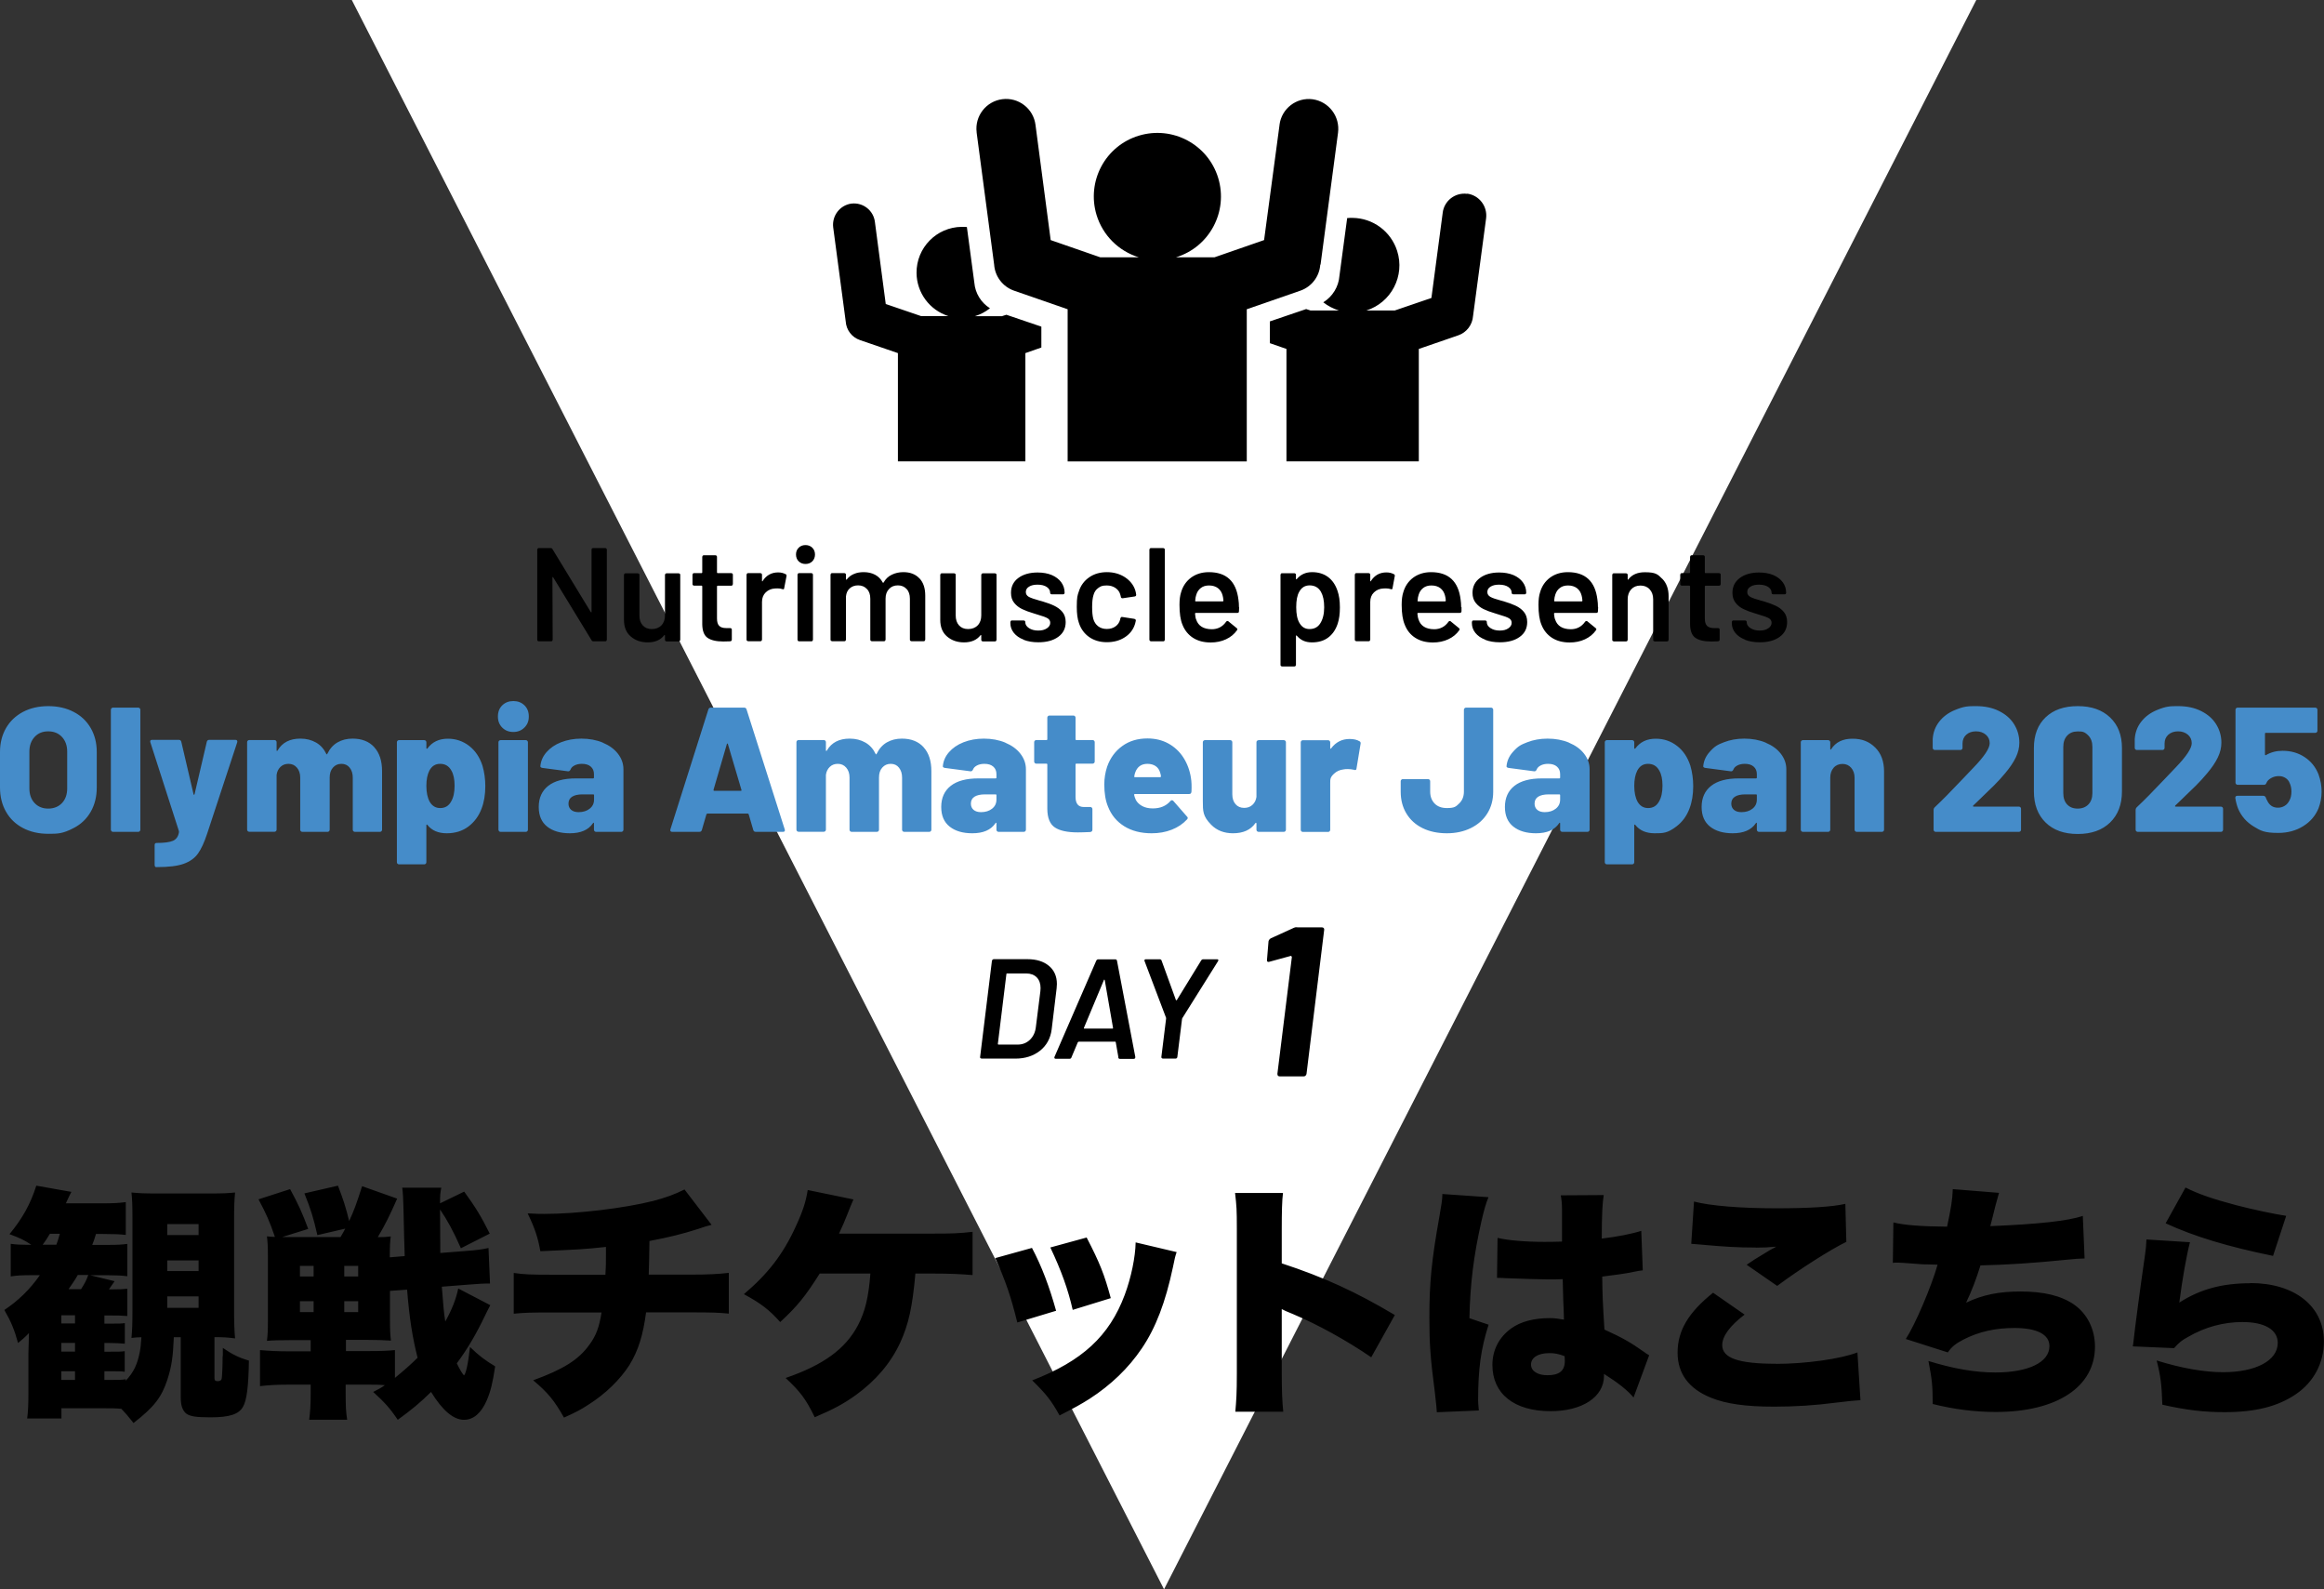 <svg id="lyr2" xmlns="http://www.w3.org/2000/svg" viewBox="0 0 261.8 179"><rect x="0" y="0" width="261.8" height="179" fill="#333333" stroke="none"/><defs><style>.cls-1{fill-rule:evenodd}.cls-2{fill:#458cc9}</style></defs><g id="lyr1-2"><path d="M131.13 179 39.63 0h183z" style="fill:#fff"/><path d="M66.67 61.78s.08-.05.13-.05h1.38c.05 0 .09.02.13.05.03.04.05.08.05.13v10.14s-.02.09-.05.13c-.04.04-.08.05-.13.05h-1.33q-.15 0-.21-.12l-4.32-7.08s-.04-.04-.06-.04-.03.03-.03.07l.03 6.99s-.02.09-.05.13c-.04.04-.08.05-.13.05H60.7c-.05 0-.09-.02-.13-.05s-.05-.08-.05-.13V61.91s.02-.09.05-.13.08-.05.13-.05h1.33q.15 0 .21.12l4.31 7.08s.04.04.06.04.03-.03.03-.07v-6.99s0-.09.04-.13ZM74.96 64.62s.08-.05.13-.05h1.36s.09.02.13.05.05.08.05.13v7.31s-.02.09-.05.13-.08.05-.13.05h-1.36c-.05 0-.09-.02-.13-.05-.04-.04-.05-.08-.05-.13v-.48s-.01-.05-.03-.06c-.02 0-.04 0-.06.03-.41.53-1.03.8-1.85.8-.76 0-1.4-.22-1.91-.66-.52-.44-.77-1.07-.77-1.88v-5.06s.02-.09.05-.13.08-.05.13-.05h1.38s.09.02.13.05.05.08.05.13v4.56c0 .47.12.84.37 1.12s.59.42 1.03.42.81-.14 1.08-.42.4-.66.4-1.12v-4.56s.02-.09.05-.13M82.51 65.92s-.08.05-.13.05h-1.53c-.05 0-.08.03-.08.08v3.61c0 .38.08.66.25.83s.43.25.79.25h.45c.05 0 .09.02.13.05s.05.08.05.13v1.12c0 .11-.06.17-.18.19l-.78.02c-.79 0-1.38-.14-1.77-.41s-.59-.78-.6-1.53v-4.27s-.02-.08-.07-.08h-.85c-.05 0-.09-.02-.13-.05s-.05-.08-.05-.13v-1.05s.02-.09.05-.13.08-.05.13-.05h.85s.07-.02.07-.08v-1.75s.02-.09.05-.13.08-.05.13-.05h1.3c.05 0 .09.02.13.05.03.04.05.08.05.13v1.75c0 .05.02.08.08.08h1.53s.09.02.13.05.05.08.05.13v1.05s-.02.09-.05.13ZM88.51 64.67c.08.04.11.11.09.22l-.26 1.35c0 .12-.08.16-.21.11-.15-.05-.32-.08-.52-.08-.13 0-.23 0-.3.01-.42.02-.77.17-1.05.44s-.42.63-.42 1.07v4.25s-.02.09-.05.13c-.04.04-.08.05-.13.05h-1.38s-.09-.02-.13-.05-.05-.08-.05-.13v-7.31s.02-.09.05-.13.08-.05.13-.05h1.38s.09.02.13.05c.03.04.05.08.05.13v.68s0 .06.02.07c.02 0 .03 0 .05-.04.42-.65 1-.97 1.75-.97.32 0 .6.07.84.2ZM89.97 63.22c-.2-.2-.3-.46-.3-.77s.1-.56.3-.76.46-.3.77-.3.56.1.77.3c.2.2.3.46.3.76s-.1.57-.3.77-.46.3-.77.3-.56-.1-.77-.3m-.08 8.96s-.05-.08-.05-.13v-7.32s.02-.09.05-.13c.04-.03.08-.05.13-.05h1.38s.09.02.13.05c.03.04.05.08.05.13v7.32s-.02.09-.05.13c-.04.04-.08.05-.13.05h-1.38c-.05 0-.09-.02-.13-.05M103.58 65.14c.44.47.65 1.11.65 1.94v4.96s-.02.09-.05.13-.08.05-.13.05h-1.37s-.09-.02-.13-.05-.05-.08-.05-.13v-4.61c0-.46-.12-.83-.37-1.09-.25-.27-.57-.41-.98-.41s-.75.13-1 .41q-.39.405-.39 1.08v4.62s-.02.09-.05.13-.08.05-.13.05h-1.36c-.05 0-.09-.02-.13-.05-.04-.04-.05-.08-.05-.13v-4.61c0-.46-.12-.83-.38-1.09-.25-.27-.58-.41-.99-.41-.38 0-.69.11-.94.33s-.39.52-.43.9v4.88s-.02.09-.05.13c-.04.04-.08.05-.13.05h-1.38s-.09-.02-.13-.05-.05-.08-.05-.13v-7.31s.02-.09.05-.13.08-.05.13-.05h1.38s.09.02.13.05c.03.04.05.08.05.13v.5s0 .05.03.06c.02 0 .04 0 .06-.03.22-.28.49-.49.82-.62.32-.14.69-.2 1.09-.2q.735 0 1.29.3c.37.2.65.49.85.87.03.04.06.04.1 0 .22-.4.52-.69.92-.88.39-.19.82-.29 1.3-.29.77 0 1.37.23 1.81.7ZM110.59 64.62s.08-.05.13-.05h1.36s.09.02.13.05.05.08.05.13v7.31s-.02.09-.05.13-.08.05-.13.05h-1.36c-.05 0-.09-.02-.13-.05-.04-.04-.05-.08-.05-.13v-.48s-.01-.05-.03-.06c-.02 0-.04 0-.06.03-.41.53-1.03.8-1.85.8-.76 0-1.4-.22-1.91-.66-.52-.44-.77-1.07-.77-1.88v-5.06s.02-.09.05-.13.08-.05.13-.05h1.38s.09.02.13.05.05.08.05.13v4.56c0 .47.12.84.37 1.12s.59.42 1.03.42.81-.14 1.08-.42.4-.66.4-1.12v-4.56s.02-.09.05-.13M115.31 72.04c-.48-.18-.84-.44-1.1-.76-.26-.33-.39-.69-.39-1.09v-.13s.02-.09.05-.13.08-.05.13-.05h1.32s.09.02.13.05.05.08.05.13v.03c0 .25.14.47.41.65s.62.28 1.04.28.72-.08.98-.25c.25-.17.38-.37.38-.62 0-.23-.1-.4-.31-.52s-.54-.24-1-.37l-.57-.18q-.765-.225-1.29-.48c-.35-.17-.65-.4-.89-.7-.24-.29-.36-.67-.36-1.13 0-.7.27-1.26.82-1.67s1.28-.62 2.18-.62c.61 0 1.15.1 1.6.29.46.2.81.47 1.06.81s.38.74.38 1.18c0 .05-.02.09-.05.13s-.08.05-.13.05h-1.27c-.05 0-.09-.02-.13-.05s-.05-.08-.05-.13c0-.26-.13-.48-.38-.65s-.6-.26-1.04-.26c-.39 0-.71.07-.95.22-.25.15-.37.35-.37.61 0 .24.12.42.35.55.23.12.63.26 1.18.41l.33.09c.53.16.98.32 1.33.49s.67.39.92.69.38.68.38 1.15c0 .71-.28 1.27-.84 1.67-.56.41-1.31.61-2.24.61-.63 0-1.18-.09-1.66-.28ZM122.71 71.76c-.56-.39-.95-.93-1.17-1.6q-.24-.675-.24-1.8c0-1.125.08-1.31.24-1.77.21-.66.6-1.18 1.16-1.57s1.23-.58 2-.58 1.46.2 2.04.58c.58.39.96.88 1.15 1.47.05.16.08.32.1.48V67c0 .1-.05.16-.17.18l-1.35.2h-.03q-.135 0-.18-.15c0-.05 0-.09-.02-.12q-.03-.12-.06-.21-.135-.42-.54-.69t-.96-.27c-.555 0-.7.1-.97.29s-.44.46-.53.8c-.1.32-.15.77-.15 1.33s.04 1 .13 1.34c.1.35.28.63.54.83s.58.31.98.31.71-.1.98-.29.45-.46.53-.79c0-.02.01-.04.01-.08.01 0 .02-.02.02-.04q.045-.18.21-.15l1.35.21s.09.03.13.07.05.08.04.14c-.03.16-.06.27-.08.34-.19.64-.58 1.15-1.15 1.52-.58.38-1.26.56-2.04.56s-1.44-.2-2-.59ZM129.53 72.18s-.05-.08-.05-.13V61.91s.02-.09.05-.13.08-.05.13-.05h1.38s.09.02.13.05c.03.04.05.08.05.13v10.14s-.02.09-.05.13c-.04.04-.08.05-.13.05h-1.38s-.09-.02-.13-.05M139.59 68.38l-.02.47q0 .18-.18.18h-4.7s-.07.03-.07.08c.03.33.07.55.13.67.24.72.83 1.08 1.75 1.09q1.02 0 1.62-.84.06-.09.15-.09c.04 0 .08.01.11.04l.93.76c.09.07.11.15.04.24-.31.44-.72.78-1.24 1.02-.51.24-1.09.36-1.72.36-.78 0-1.44-.17-1.99-.52-.54-.35-.94-.84-1.19-1.47-.23-.54-.34-1.29-.34-2.25q0-.87.18-1.41c.2-.7.58-1.25 1.13-1.66.55-.4 1.22-.61 2-.61q2.955 0 3.33 3.09.06.375.06.84Zm-4.31-2.16c-.25.19-.42.44-.52.77q-.09.255-.12.66c-.02.05 0 .08.06.08h3.04c.05 0 .08-.02.08-.08q-.03-.375-.09-.57c-.09-.36-.27-.64-.53-.84-.27-.2-.6-.3-1-.3-.37 0-.68.09-.92.28M150.94 68.42c0 .71-.08 1.32-.25 1.83-.22.66-.57 1.18-1.06 1.55s-1.1.55-1.84.55-1.28-.25-1.71-.76c-.02-.02-.04-.03-.06-.02-.02 0-.03.03-.03.06v3.25s-.02.09-.05.13-.08.05-.13.05h-1.38c-.05 0-.09-.02-.13-.05s-.05-.08-.05-.13V64.74s.02-.09.05-.13.08-.05.13-.05h1.38s.09.02.13.05.05.08.05.13v.45s0 .05.03.06c.02 0 .04 0 .06-.03.44-.52 1.01-.78 1.73-.78s1.31.19 1.8.55c.49.37.84.89 1.06 1.55.18.51.27 1.13.27 1.88m-1.77-.03c0-.73-.12-1.3-.36-1.73-.28-.49-.71-.73-1.28-.73q-.78 0-1.17.72c-.23.39-.34.97-.34 1.74s.12 1.39.38 1.8c.26.44.63.66 1.12.66q.795 0 1.2-.63.45-.69.45-1.83M157.03 64.67c.08.04.11.11.09.22l-.25 1.35c0 .12-.08.16-.21.11-.15-.05-.33-.08-.53-.08-.13 0-.23 0-.3.01-.42.02-.77.17-1.05.44s-.42.63-.42 1.07v4.25s-.02.09-.05.13-.08.05-.13.05h-1.38s-.09-.02-.13-.05-.05-.08-.05-.13v-7.31s.02-.09.05-.13.08-.05.13-.05h1.38s.09.02.13.05.05.08.05.13v.68s0 .06.02.07.03 0 .05-.04c.42-.65 1-.97 1.75-.97.32 0 .6.07.84.2ZM164.64 68.38v.47c-.01.12-.08.18-.2.18h-4.69c-.05 0-.08.03-.08.08.03.33.08.55.13.67.24.72.83 1.08 1.75 1.09q1.02 0 1.62-.84.06-.09.15-.09c.04 0 .08.01.1.04l.93.76c.09.07.1.15.04.24-.31.44-.72.78-1.24 1.02s-1.09.36-1.72.36c-.78 0-1.44-.17-1.99-.52s-.94-.84-1.19-1.47c-.23-.54-.35-1.29-.35-2.25q0-.87.18-1.41c.2-.7.58-1.25 1.13-1.66.56-.4 1.22-.61 2-.61q2.955 0 3.33 3.09.06.375.06.84Zm-4.31-2.16c-.25.19-.42.44-.52.77q-.09.255-.12.66c-.02.05 0 .08.06.08h3.04s.08-.02.08-.08q-.03-.375-.09-.57c-.09-.36-.27-.64-.53-.84s-.6-.3-1-.3c-.37 0-.68.09-.92.28M167.3 72.04c-.48-.18-.84-.44-1.1-.76-.26-.33-.39-.69-.39-1.09v-.13s.02-.09.05-.13.08-.05.13-.05h1.32s.09.02.13.05.05.08.05.13v.03c0 .25.14.47.41.65.28.18.62.28 1.04.28s.72-.08.97-.25.38-.37.38-.62c0-.23-.1-.4-.31-.52s-.54-.24-1-.37l-.57-.18q-.765-.225-1.29-.48c-.35-.17-.64-.4-.88-.7s-.36-.67-.36-1.13c0-.7.28-1.26.83-1.67s1.28-.62 2.17-.62c.61 0 1.15.1 1.61.29.46.2.81.47 1.06.81s.38.74.38 1.18c0 .05-.02.09-.05.13s-.08.05-.13.05h-1.28s-.09-.02-.13-.05-.05-.08-.05-.13c0-.26-.13-.48-.38-.65s-.6-.26-1.04-.26c-.39 0-.71.07-.95.22-.25.15-.37.35-.37.61 0 .24.12.42.35.55s.63.26 1.18.41l.33.09c.53.16.97.32 1.33.49s.67.39.92.69.38.68.38 1.15c0 .71-.28 1.27-.84 1.67-.56.41-1.31.61-2.24.61-.63 0-1.18-.09-1.66-.28ZM180.03 68.38l-.02.47q0 .18-.18.18h-4.7s-.07.03-.07.08c.03.33.07.55.13.67.24.72.83 1.08 1.75 1.09q1.02 0 1.62-.84.06-.09.15-.09c.04 0 .08.01.11.04l.93.76c.09.07.11.15.04.24-.31.44-.72.78-1.24 1.02-.51.24-1.09.36-1.72.36-.78 0-1.44-.17-1.99-.52-.54-.35-.94-.84-1.19-1.47-.23-.54-.34-1.29-.34-2.25q0-.87.18-1.41c.2-.7.58-1.25 1.13-1.66.55-.4 1.22-.61 2-.61q2.955 0 3.33 3.09.06.375.06.84Zm-4.31-2.16c-.25.19-.42.44-.52.77q-.09.255-.12.66c-.02.05 0 .08.06.08h3.04c.05 0 .08-.02.08-.08q-.03-.375-.09-.57c-.09-.36-.27-.64-.53-.84-.27-.2-.6-.3-1-.3-.37 0-.68.09-.92.28M187.24 65.17c.48.48.73 1.14.73 1.97v4.92s-.02.09-.05.13-.08.05-.13.05h-1.38s-.09-.02-.13-.05-.05-.08-.05-.13V67.5c0-.46-.13-.83-.39-1.12s-.61-.43-1.04-.43-.78.14-1.04.42-.4.65-.4 1.11v4.58s-.02.09-.05.13c-.04.04-.08.05-.13.05h-1.38s-.09-.02-.13-.05-.05-.08-.05-.13v-7.31s.02-.09.05-.13.08-.05.13-.05h1.38s.09.02.13.05c.03.04.05.08.05.13v.48s0 .05.03.06c.02.01.04 0 .04-.03q.615-.81 1.86-.81c1.245 0 1.46.24 1.94.72ZM193.79 65.92s-.08.05-.13.05h-1.53c-.05 0-.08.03-.08.08v3.61c0 .38.08.66.25.83s.43.25.79.25h.45c.05 0 .09.02.13.05s.05.08.05.13v1.12c0 .11-.06.17-.18.19l-.78.02c-.79 0-1.38-.14-1.77-.41q-.585-.405-.6-1.53v-4.27s-.03-.08-.08-.08h-.85c-.05 0-.09-.02-.13-.05s-.05-.08-.05-.13v-1.05s.02-.09.05-.13.08-.05.13-.05h.85s.08-.02.08-.08v-1.75s.02-.09.05-.13.08-.05.13-.05h1.3c.05 0 .09.02.13.05s.05.08.05.13v1.75c0 .05.02.08.08.08h1.53s.09.02.13.05.05.08.05.13v1.05s-.02.09-.05.13ZM196.58 72.04c-.48-.18-.84-.44-1.1-.76-.26-.33-.39-.69-.39-1.09v-.13s.02-.09.05-.13.08-.05.13-.05h1.32s.09.02.13.05.05.08.05.13v.03c0 .25.14.47.41.65.28.18.62.28 1.04.28s.72-.08.97-.25.38-.37.38-.62c0-.23-.1-.4-.31-.52s-.54-.24-1-.37l-.57-.18q-.765-.225-1.29-.48c-.35-.17-.64-.4-.88-.7s-.36-.67-.36-1.13c0-.7.28-1.26.83-1.67s1.28-.62 2.17-.62c.61 0 1.15.1 1.61.29.46.2.81.47 1.06.81s.38.74.38 1.18c0 .05-.02.09-.05.13s-.08.05-.13.05h-1.28s-.09-.02-.13-.05-.05-.08-.05-.13c0-.26-.13-.48-.38-.65s-.6-.26-1.04-.26c-.39 0-.71.07-.95.22-.25.15-.37.35-.37.61 0 .24.12.42.35.55s.63.26 1.18.41l.33.09c.53.16.97.32 1.33.49s.67.39.92.69.38.68.38 1.15c0 .71-.28 1.27-.84 1.67-.56.41-1.31.61-2.24.61-.63 0-1.18-.09-1.66-.28Z"/><path class="cls-2" d="M2.59 93.26c-.82-.43-1.46-1.04-1.91-1.83S0 89.73 0 88.69v-4c0-1.01.23-1.91.68-2.69s1.09-1.38 1.91-1.82c.82-.43 1.77-.65 2.85-.65s2.03.22 2.86.65 1.47 1.04 1.92 1.82.68 1.68.68 2.69v4c0 1.04-.23 1.95-.68 2.74q-.675 1.185-1.92 1.83c-1.245.645-1.78.65-2.86.65s-2.03-.22-2.85-.65m4.39-2.81c.39-.41.59-.96.59-1.66v-4.14c0-.68-.2-1.23-.59-1.65s-.91-.63-1.55-.63-1.14.21-1.53.63-.59.97-.59 1.65v4.14c0 .69.2 1.25.59 1.66s.9.62 1.53.62 1.16-.21 1.55-.62M12.56 93.62s-.07-.1-.07-.17V79.94c0-.07.02-.12.07-.17s.1-.07.17-.07h2.84c.07 0 .12.02.17.07s.07.1.07.17v13.51c0 .07-.02.12-.07.17s-.1.07-.17.07h-2.84c-.07 0-.12-.02-.17-.07M17.46 97.59s-.04-.1-.04-.17v-2.24c0-.16.07-.24.22-.24.85 0 1.47-.08 1.84-.24s.6-.48.68-.96q.015-.045 0-.12l-3.22-10.01s-.02-.06-.02-.1c0-.12.07-.18.22-.18h3.02c.13 0 .22.07.26.2l1.38 5.91c.01.05.03.08.06.08s.05-.03.06-.08l1.38-5.91c.04-.13.13-.2.26-.2h2.96c.08 0 .14.02.18.07s.05.12.02.21l-3.38 10.27c-.33 1-.68 1.76-1.05 2.27s-.9.89-1.6 1.14-1.7.37-2.99.37h-.14s-.07-.02-.1-.07M42.16 84.16c.59.64.88 1.54.88 2.7v6.59c0 .07-.02.12-.07.17s-.1.07-.17.07h-2.82c-.07 0-.12-.02-.17-.07s-.07-.1-.07-.17v-5.88c0-.45-.12-.82-.35-1.11s-.54-.43-.93-.43-.7.14-.95.42-.37.65-.37 1.12v5.88c0 .07-.02.12-.07.17s-.1.07-.17.07h-2.84c-.07 0-.12-.02-.17-.07s-.07-.1-.07-.17v-5.88c0-.45-.12-.82-.37-1.11s-.56-.43-.95-.43c-.36 0-.66.11-.9.34s-.39.53-.44.9v6.17c0 .07-.02.12-.07.17s-.1.07-.17.07h-2.84c-.07 0-.12-.02-.17-.07s-.07-.1-.07-.17v-9.85c0-.07.02-.12.07-.17s.1-.07.17-.07h2.84c.07 0 .12.02.17.07s.07.1.07.17v.9c0 .05.01.08.04.09.03 0 .05-.02.08-.07.52-.88 1.37-1.32 2.56-1.32.67 0 1.25.15 1.76.44s.89.72 1.16 1.28c.04.08.08.07.12-.02.28-.57.66-1 1.15-1.28s1.05-.42 1.69-.42c1.04 0 1.85.32 2.44.96ZM54.67 88.55q0 1.425-.42 2.52-.465 1.245-1.47 2.01c-.67.51-1.49.77-2.45.77s-1.69-.31-2.18-.94c-.03-.04-.05-.05-.08-.04s-.04.04-.04.08v4.16c0 .07-.02.12-.07.17s-.1.07-.17.07h-2.84c-.07 0-.12-.02-.17-.07s-.07-.1-.07-.17V83.6c0-.07.02-.12.07-.17s.1-.07.17-.07h2.84c.07 0 .12.02.17.07s.07.1.07.17v.66s.01.06.04.07c.03 0 .05 0 .08-.03.53-.73 1.3-1.1 2.3-1.1.91 0 1.7.27 2.4.81s1.19 1.28 1.5 2.23c.21.72.32 1.49.32 2.32Zm-3.46-.06c0-.72-.12-1.29-.36-1.7-.28-.51-.7-.76-1.26-.76s-.94.25-1.22.76c-.23.45-.34 1.03-.34 1.72 0 .75.13 1.35.38 1.8.28.47.67.7 1.18.7.55 0 .95-.24 1.22-.72.27-.45.4-1.05.4-1.8M56.58 81.95c-.33-.33-.49-.74-.49-1.25s.16-.94.49-1.26.74-.48 1.25-.48.92.16 1.25.48.49.74.49 1.26-.16.91-.49 1.24-.74.5-1.25.5-.92-.16-1.25-.49m-.36 11.67s-.07-.1-.07-.17V83.6c0-.07.02-.12.07-.17s.1-.07.17-.07h2.84c.07 0 .12.02.17.07s.07.1.07.17v9.85c0 .07-.02.12-.07.17s-.1.07-.17.07h-2.84c-.07 0-.12-.02-.17-.07M67.91 83.65c.72.3 1.29.71 1.7 1.24s.62 1.11.62 1.75v6.81c0 .07-.02.12-.07.17s-.1.07-.17.07h-2.84c-.07 0-.12-.02-.17-.07s-.07-.1-.07-.17v-.7c0-.05-.01-.08-.04-.09s-.05.02-.08.07c-.51.75-1.37 1.12-2.6 1.12q-1.605 0-2.55-.75c-.63-.5-.95-1.23-.95-2.21 0-1.03.36-1.82 1.07-2.38s1.75-.84 3.11-.84h1.94c.07 0 .1-.03.1-.1v-.38c0-.36-.12-.64-.36-.85s-.57-.31-1-.31c-.32 0-.6.06-.83.18s-.38.27-.45.46c-.07.15-.16.21-.28.2l-2.88-.38q-.24-.045-.24-.18.075-.885.69-1.59c.41-.47.95-.85 1.64-1.12s1.45-.41 2.29-.41c.89 0 1.7.15 2.42.45Zm-1.48 7.43c.33-.26.49-.6.49-1.03v-.48c0-.07-.03-.1-.1-.1h-1.2c-.51 0-.9.09-1.17.26s-.41.43-.41.78c0 .29.1.53.3.7s.48.26.84.26c.51 0 .92-.13 1.25-.39M84.86 93.49l-.52-1.78c-.03-.05-.06-.08-.1-.08h-4.56s-.07.03-.1.08l-.52 1.78c-.04.13-.13.2-.28.2h-3.06c-.08 0-.14-.02-.18-.07s-.05-.12-.02-.21L79.8 79.9c.04-.13.13-.2.26-.2h3.78c.13 0 .22.07.26.2l4.3 13.51s.02.06.02.1c0 .12-.07.18-.22.18h-3.06c-.15 0-.24-.07-.28-.2m-4.4-4.42h2.98c.08 0 .11-.04.08-.12L82 83.81c-.01-.05-.03-.08-.06-.07-.03 0-.05.03-.06.07l-1.5 5.14c-.01.08.01.12.08.12M104.04 84.16c.59.64.88 1.54.88 2.7v6.59c0 .07-.02.12-.07.17s-.1.07-.17.07h-2.82c-.07 0-.12-.02-.17-.07s-.07-.1-.07-.17v-5.88c0-.45-.12-.82-.35-1.11s-.54-.43-.93-.43-.7.14-.95.42-.37.65-.37 1.12v5.88c0 .07-.02.12-.07.17s-.1.07-.17.07h-2.84c-.07 0-.12-.02-.17-.07s-.07-.1-.07-.17v-5.88c0-.45-.12-.82-.37-1.11s-.56-.43-.95-.43c-.36 0-.66.11-.9.34s-.39.53-.44.9v6.17c0 .07-.02.12-.07.17s-.1.07-.17.07h-2.84c-.07 0-.12-.02-.17-.07s-.07-.1-.07-.17v-9.85c0-.07.02-.12.07-.17s.1-.07.17-.07h2.84c.07 0 .12.02.17.07s.07.1.07.17v.9c0 .05.01.08.04.09.03 0 .05-.02.08-.07.52-.88 1.37-1.32 2.56-1.32.67 0 1.25.15 1.76.44s.89.72 1.16 1.28c.04.08.08.07.12-.02.28-.57.66-1 1.15-1.28s1.05-.42 1.69-.42c1.04 0 1.85.32 2.44.96ZM113.25 83.65c.72.3 1.29.71 1.7 1.24s.62 1.11.62 1.75v6.81c0 .07-.02.12-.07.17s-.1.07-.17.07h-2.84c-.07 0-.12-.02-.17-.07s-.07-.1-.07-.17v-.7c0-.05-.01-.08-.04-.09s-.05.02-.08.07c-.51.75-1.37 1.12-2.6 1.12q-1.605 0-2.55-.75c-.63-.5-.95-1.23-.95-2.21 0-1.03.36-1.82 1.07-2.38s1.75-.84 3.11-.84h1.94c.07 0 .1-.03.1-.1v-.38c0-.36-.12-.64-.36-.85s-.57-.31-1-.31c-.32 0-.6.06-.83.18s-.38.27-.45.46c-.07.15-.16.21-.28.2l-2.88-.38q-.24-.045-.24-.18.075-.885.69-1.59c.41-.47.95-.85 1.64-1.12s1.45-.41 2.29-.41c.89 0 1.7.15 2.42.45Zm-1.49 7.43c.33-.26.49-.6.49-1.03v-.48c0-.07-.03-.1-.1-.1h-1.2c-.51 0-.9.09-1.17.26s-.41.43-.41.78c0 .29.1.53.3.7s.48.26.84.26c.51 0 .92-.13 1.25-.39M123.25 85.94s-.1.07-.17.07h-1.82c-.07 0-.1.03-.1.1v3.64c0 .76.31 1.14.92 1.14h.74c.07 0 .12.02.17.07s.07.1.07.17v2.32c0 .15-.08.23-.24.26-.64.03-1.11.04-1.4.04-1.16 0-2.02-.18-2.58-.55s-.85-1.06-.86-2.09v-5c0-.07-.03-.1-.1-.1h-1.14c-.07 0-.12-.02-.17-.07s-.07-.1-.07-.17v-2.18c0-.07.02-.12.07-.17s.1-.07.17-.07h1.14c.07 0 .1-.03.1-.1v-2.42c0-.07.02-.12.07-.17s.1-.07.17-.07h2.7c.07 0 .12.02.17.07s.07.1.07.17v2.42c0 .07.03.1.1.1h1.82c.07 0 .12.02.17.07s.07.1.07.17v2.18c0 .07-.02.12-.07.17M134.21 89.19c-.01.16-.1.24-.26.24h-6.09s-.05 0-.08.03c-.03.02-.03.04-.02.07.03.15.09.34.2.58.16.28.4.51.72.68s.71.26 1.18.26c.84 0 1.5-.27 1.98-.82.05-.07.11-.1.18-.1s.12.03.16.08l1.54 1.76c.05.04.08.09.08.16 0 .05-.03.11-.08.16-.47.51-1.04.89-1.73 1.16s-1.44.4-2.25.4c-1.21 0-2.24-.26-3.09-.79s-1.46-1.26-1.83-2.21c-.28-.67-.42-1.5-.42-2.5 0-.69.11-1.36.32-2 .35-.99.92-1.76 1.71-2.33s1.73-.85 2.83-.85c.88 0 1.67.19 2.36.57s1.26.91 1.69 1.58.72 1.44.85 2.29c.07.4.09.93.06 1.58Zm-6.33-2.18c-.05.15-.09.29-.1.42-.03.07 0 .1.08.1h2.84c.05 0 .08-.03.08-.08 0-.11-.03-.24-.08-.4-.09-.33-.26-.59-.51-.76s-.56-.26-.93-.26c-.69 0-1.15.33-1.38.98M141.61 83.43s.1-.07.17-.07h2.84c.07 0 .12.02.17.07s.07.1.07.17v9.85c0 .07-.02.12-.07.17s-.1.07-.17.07h-2.84c-.07 0-.12-.02-.17-.07s-.07-.1-.07-.17v-.7s-.01-.07-.04-.08-.05 0-.08.04q-.795 1.14-2.52 1.14-1.515 0-2.46-.96c-.945-.96-.94-1.53-.94-2.68V83.6c0-.07.02-.12.07-.17s.1-.07.17-.07h2.84c.07 0 .12.02.17.07s.07.1.07.17v5.85c0 .47.12.84.36 1.12s.57.42.98.42c.37 0 .68-.11.93-.34s.4-.53.45-.9V83.6c0-.07.02-.12.07-.17M153.15 83.48q.165.105.12.3l-.46 2.78c-.01.16-.11.21-.28.14-.24-.05-.47-.08-.68-.08-.23 0-.4.01-.52.04q-.615.075-1.05.48c-.435.405-.43.62-.43 1.06v5.26c0 .07-.02.12-.07.17s-.1.07-.17.07h-2.84c-.07 0-.12-.02-.17-.07s-.07-.1-.07-.17v-9.85c0-.07.02-.12.07-.17s.1-.07.17-.07h2.84c.07 0 .12.02.17.07s.07.1.07.17v.64s.01.07.04.08.05 0 .06-.04c.53-.71 1.23-1.06 2.08-1.06.48 0 .85.09 1.12.26ZM160.25 93.27c-.79-.39-1.39-.94-1.82-1.65s-.64-1.53-.64-2.45v-1.18c0-.07.02-.12.07-.17s.1-.07.17-.07h2.84c.07 0 .12.02.17.07s.07.1.07.17v1.16c0 .56.17 1.01.5 1.35q.495.51 1.38.51c.885 0 1.02-.17 1.38-.51q.54-.51.54-1.35v-9.21c0-.07.02-.12.07-.17s.1-.07.17-.07h2.82c.07 0 .12.02.17.07s.07.1.07.17v9.23c0 .92-.22 1.73-.66 2.44s-1.06 1.26-1.85 1.65-1.69.59-2.71.59-1.95-.19-2.74-.58M176.75 83.65c.72.3 1.29.71 1.7 1.24s.62 1.11.62 1.75v6.81c0 .07-.02.12-.07.17s-.1.07-.17.07h-2.84c-.07 0-.12-.02-.17-.07s-.07-.1-.07-.17v-.7c0-.05-.01-.08-.04-.09s-.05.02-.08.07c-.51.75-1.37 1.12-2.6 1.12q-1.605 0-2.55-.75c-.63-.5-.95-1.23-.95-2.21 0-1.03.36-1.82 1.07-2.38s1.75-.84 3.11-.84h1.94c.07 0 .1-.03.1-.1v-.38c0-.36-.12-.64-.36-.85s-.57-.31-1-.31c-.32 0-.6.06-.83.18s-.38.27-.45.46c-.07.15-.16.21-.28.2l-2.88-.38q-.24-.045-.24-.18.075-.885.69-1.59c.615-.705.95-.85 1.64-1.12s1.45-.41 2.29-.41c.89 0 1.7.15 2.42.45Zm-1.49 7.43c.33-.26.49-.6.49-1.03v-.48c0-.07-.03-.1-.1-.1h-1.2c-.51 0-.9.09-1.17.26s-.41.43-.41.78c0 .29.1.53.3.7s.48.26.84.26c.51 0 .92-.13 1.25-.39M190.74 88.55q0 1.425-.42 2.52-.465 1.245-1.47 2.01c-1.005.765-1.49.77-2.45.77s-1.69-.31-2.18-.94c-.03-.04-.05-.05-.08-.04s-.04.04-.04.08v4.16c0 .07-.02.12-.07.17s-.1.07-.17.07h-2.84c-.07 0-.12-.02-.17-.07s-.07-.1-.07-.17V83.6c0-.07.02-.12.07-.17s.1-.07.17-.07h2.84c.07 0 .12.02.17.07s.07.1.07.17v.66s.01.06.04.07c.03 0 .05 0 .08-.03.53-.73 1.3-1.1 2.3-1.1.91 0 1.7.27 2.4.81s1.19 1.28 1.5 2.23c.21.72.32 1.49.32 2.32Zm-3.46-.06c0-.72-.12-1.29-.36-1.7-.28-.51-.7-.76-1.26-.76s-.94.25-1.22.76c-.23.45-.34 1.03-.34 1.72 0 .75.13 1.35.38 1.8.28.47.67.7 1.18.7.55 0 .95-.24 1.22-.72.27-.45.4-1.05.4-1.8M198.91 83.65c.72.3 1.29.71 1.7 1.24s.62 1.11.62 1.75v6.81c0 .07-.02.12-.07.17s-.1.07-.17.07h-2.84c-.07 0-.12-.02-.17-.07s-.07-.1-.07-.17v-.7c0-.05-.01-.08-.04-.09s-.05.02-.08.07c-.51.75-1.37 1.12-2.6 1.12q-1.605 0-2.55-.75c-.63-.5-.95-1.23-.95-2.21 0-1.03.36-1.82 1.07-2.38s1.75-.84 3.11-.84h1.94c.07 0 .1-.03.1-.1v-.38c0-.36-.12-.64-.36-.85s-.57-.31-1-.31c-.32 0-.6.06-.83.18s-.38.27-.45.46c-.07.15-.16.21-.28.2l-2.88-.38q-.24-.045-.24-.18.075-.885.69-1.59c.615-.705.95-.85 1.64-1.12s1.45-.41 2.29-.41c.89 0 1.7.15 2.42.45Zm-1.49 7.43c.33-.26.49-.6.49-1.03v-.48c0-.07-.03-.1-.1-.1h-1.2c-.51 0-.9.09-1.17.26s-.41.43-.41.78c0 .29.1.53.3.7s.48.26.84.26c.51 0 .92-.13 1.25-.39M211.24 84.19c.67.66 1 1.56 1 2.69v6.57c0 .07-.02.12-.07.17s-.1.07-.17.07h-2.84c-.07 0-.12-.02-.17-.07s-.07-.1-.07-.17V87.6c0-.45-.13-.83-.38-1.12s-.58-.44-.98-.44-.75.14-1 .43-.38.66-.38 1.13v5.85c0 .07-.02.12-.07.17s-.1.07-.17.07h-2.84c-.07 0-.12-.02-.17-.07s-.07-.1-.07-.17V83.6c0-.07.02-.12.07-.17s.1-.07.17-.07h2.84c.07 0 .12.02.17.07s.07.1.07.17v.74c0 .05 0 .08.03.09.02 0 .04 0 .07-.05.51-.79 1.3-1.18 2.4-1.18s1.89.33 2.56.99M222.25 90.81s.04.04.08.04h5.1c.07 0 .12.02.17.07s.07.1.07.17v2.36c0 .07-.02.12-.07.17s-.1.07-.17.07h-9.37c-.07 0-.12-.02-.17-.07s-.07-.1-.07-.17v-2.22q0-.18.12-.3c.8-.75 1.86-1.82 3.18-3.22l1.2-1.26c1.21-1.25 1.82-2.17 1.82-2.74 0-.39-.14-.71-.43-.96s-.66-.38-1.11-.38-.82.13-1.1.38-.42.59-.42 1v.48c0 .07-.02.12-.07.17s-.1.07-.17.07h-2.88c-.07 0-.12-.02-.17-.07s-.07-.1-.07-.17v-1c.05-.75.3-1.4.74-1.96q.66-.84 1.74-1.29c1.08-.45 1.52-.45 2.4-.45.99 0 1.85.18 2.59.55s1.31.86 1.7 1.49.59 1.32.59 2.08c0 .55-.13 1.1-.4 1.66s-.67 1.15-1.2 1.78q-.555.675-1.26 1.38c-.47.47-1.11 1.09-1.94 1.88l-.4.38s-.03.05-.02.08ZM230.44 92.64q-1.32-1.29-1.32-3.51v-4.88c0-1.47.44-2.62 1.32-3.46s2.08-1.26 3.62-1.26 2.74.42 3.64 1.27c.89.85 1.34 1.99 1.34 3.45v4.88c0 1.48-.45 2.65-1.34 3.51s-2.1 1.29-3.64 1.29-2.74-.43-3.62-1.29m4.82-2.04q.45-.465.45-1.29v-5.17q0-.825-.45-1.29c-.45-.465-.7-.47-1.21-.47s-.89.16-1.18.47-.44.74-.44 1.29v5.17c0 .55.14.98.43 1.29s.68.47 1.19.47.91-.16 1.21-.47M245.01 90.81s.04.04.08.04h5.1c.07 0 .12.02.17.07s.07.1.07.17v2.36c0 .07-.02.12-.07.17s-.1.07-.17.07h-9.37c-.07 0-.12-.02-.17-.07s-.07-.1-.07-.17v-2.22q0-.18.12-.3c.8-.75 1.86-1.82 3.18-3.22l1.2-1.26c1.21-1.25 1.82-2.17 1.82-2.74 0-.39-.14-.71-.43-.96s-.66-.38-1.11-.38-.82.13-1.1.38-.42.59-.42 1v.48c0 .07-.02.12-.07.17s-.1.07-.17.07h-2.88c-.07 0-.12-.02-.17-.07s-.07-.1-.07-.17v-1c.05-.75.3-1.4.74-1.96q.66-.84 1.74-1.29c1.08-.45 1.52-.45 2.4-.45.99 0 1.85.18 2.59.55s1.31.86 1.7 1.49.59 1.32.59 2.08c0 .55-.13 1.1-.4 1.66s-.67 1.15-1.2 1.78q-.555.675-1.26 1.38c-.47.47-1.11 1.09-1.94 1.88l-.4.38s-.03.05-.02.08ZM261.53 89.15q0 1.005-.36 1.92c-.35.83-.92 1.49-1.73 1.99q-1.215.75-2.79.75c-1.575 0-1.98-.24-2.78-.73s-1.38-1.15-1.74-1.99c-.15-.37-.25-.77-.32-1.2v-.04c0-.15.08-.22.24-.22h2.92c.12 0 .21.07.28.2.01.08.06.19.14.32.25.55.66.82 1.22.82.28 0 .53-.07.76-.21s.41-.34.54-.61c.15-.27.22-.6.22-1 0-.37-.07-.69-.2-.96-.09-.24-.25-.43-.47-.57q-.33-.21-.75-.21c-.31 0-.59.07-.86.22s-.45.33-.54.56c-.04.13-.13.2-.26.2h-2.98c-.07 0-.12-.02-.17-.07s-.07-.1-.07-.17v-8.21c0-.07.02-.12.07-.17s.1-.07.17-.07h8.75c.07 0 .12.02.17.07s.07.1.07.17v2.36c0 .07-.02.12-.07.17s-.1.07-.17.07h-5.57c-.07 0-.1.03-.1.1v2.34s.01.07.04.08.05 0 .08-.02q.825-.48 1.86-.48c.95 0 1.78.24 2.5.72s1.24 1.13 1.56 1.96c.23.64.34 1.28.34 1.92Z"/><path d="M25.08 152.73c0 1.06-.06 2.41-.11 2.58-.06.17-.2.25-.45.25s-.36-.08-.36-.34v-4.62c.98 0 1.46.03 2.32.14-.08-.92-.11-1.74-.11-3.3v-9.91c0-1.6.03-2.38.11-3.22-.76.08-1.4.11-2.74.11h-6.19c-1.26 0-1.93-.03-2.74-.11.08.81.11 1.32.11 2.8v10.53c0 1.57-.03 2.16-.11 3.05.42-.06.62-.06 1.12-.08-.08 1.04-.08 1.09-.17 1.6-.28 1.46-.7 2.35-1.6 3.3v-.17c-.42.08-.73.08-2.04.08h-.36v-.98h.53c1.06 0 1.34 0 1.76.06v-2.32c-.39.06-.67.06-1.76.06h-.53v-.98h.56c.62 0 1.23.03 1.74.08v-2.32c-.39.06-.64.06-1.74.06h-.56v-.92h.7c.76 0 1.12 0 1.88.06v-3.08c-.45.06-.9.08-1.85.08h-.22c.34-.48.39-.56.64-.92l-2.74-.67h2.07c.87 0 1.48.03 2.1.11v-3.64c-.59.08-1.09.11-1.99.11h-1.96c.2-.48.22-.59.42-1.23h.76c1.23 0 1.96.03 2.6.11v-3.7c-.81.11-1.37.14-2.86.14H7.42q.39-.87.62-1.29l-3.95-.7c-.67 2.1-1.57 3.7-3.02 5.46 1.2.45 1.62.64 2.46 1.2h-.5c-.76 0-1.2-.03-1.82-.11v3.67c.67-.11 1.32-.14 2.41-.14h.87c-1.12 1.6-2.41 2.86-4 3.92.76 1.32 1.15 2.27 1.54 3.72.36-.28.84-.7 1.23-1.12-.06 1.96-.06 1.99-.06 2.32v4.28c0 1.4-.03 2.18-.14 3.02h3.86v-1.15h4.87c.81 0 1.23 0 1.88.06.5.53.73.78 1.37 1.6 2.35-1.82 3.16-2.91 3.81-4.87.48-1.48.64-2.55.73-4.79h.78v6.78c0 .9.2 1.48.62 1.82.45.31 1.06.42 2.72.42 2.16 0 3.19-.34 3.67-1.18.42-.73.62-2.21.67-5.21-1.15-.34-1.88-.7-2.94-1.43v.92ZM6.35 140.19H4.81c.34-.45.39-.56.81-1.23h1.12c-.17.59-.22.78-.39 1.23m2.1 15.23H6.91v-.98h1.54zm0-3.19H6.91v-.98h1.54zm0-3.17H6.91v-.92h1.54zm.67-3.86h-1.4c.56-.81.76-1.09 1.04-1.6h1.18c-.22.64-.42.98-.81 1.6Zm13.25 2.1h-3.53v-1.29h3.53zm0-4.14h-3.53v-1.2h3.53zm0-4.06h-3.53v-1.23h3.53zm29.9 15.79c-.08 0-.5-.67-.81-1.34 1.2-1.62 2.16-3.25 3.19-5.4.11-.22.2-.39.22-.45q.25-.5.36-.7l-3.61-1.88c-.25 1.23-.73 2.41-1.46 3.72-.17-1.06-.22-1.82-.39-3.92l2.8-.22c1.43-.11 1.82-.14 2.63-.14l-.17-4c-.76.17-1.4.25-2.63.34l-2.8.22q0-.73-.03-4.9c.81 1.18 1.51 2.46 2.35 4.37l3.25-1.65c-.98-1.96-1.6-2.97-2.88-4.73l-2.72 1.32c0-.98.03-1.2.14-1.76h-4.4c.08.53.11 1.2.14 2.3q.08 3.84.14 5.4l-1.68.14c0-1.29.03-1.79.11-2.35-.42.06-.84.08-1.46.08.87-1.48 1.34-2.44 2.18-4.34l-3.95-1.4c-.62 1.93-.9 2.74-1.46 3.92-.39-1.6-.62-2.3-1.26-3.98l-3.78.87c.73 1.82 1.01 2.72 1.46 4.7l3.14-.73q-.17.34-.53.95h-6.58l2.94-.92c-.64-1.74-1.15-2.86-2.04-4.48l-3.56 1.15c.87 1.62 1.23 2.44 1.85 4.23-.34 0-.56-.03-.9-.06.08.64.11 1.18.11 2.3v7.2c0 1.09-.03 1.62-.11 2.27.64-.06 1.4-.08 2.58-.08H35v1.26h-2.52c-1.29 0-2.27-.06-3.19-.14v4.06c.87-.11 1.82-.17 3.22-.17H35v.84c0 1.57-.06 2.21-.17 3.11h4.28c-.14-.87-.17-1.46-.17-3.11v-.84h2.6c.67 0 1.15 0 1.82.06-.45.31-.64.42-1.32.76 1.26 1.15 1.88 1.82 2.77 3.14 1.57-1.15 2.44-1.85 3.75-3.14 1.29 2.1 2.52 3.14 3.72 3.14 1.06 0 1.93-.76 2.55-2.18.45-1.04.67-1.99.95-3.84-1.2-.73-1.82-1.2-2.83-2.18-.22 1.93-.5 3.22-.73 3.22Zm-16.94-7.11h-1.54v-1.23h1.54zm0-4.01h-1.54v-1.2h1.54zm3.45-1.2h1.57v1.2h-1.57zm0 5.21v-1.23h1.57v1.23zm5.71 7.42v-3.14c-.87.08-1.57.11-2.94.11h-2.58v-1.26h2.38c1.06 0 1.93.03 2.69.08-.08-.59-.11-1.23-.11-2.41v-3.19l1.93-.14c.25 3.22.62 5.46 1.18 7.67-.7.7-1.62 1.51-2.55 2.27Zm28.59-11.62c.03-.62.06-2.41.08-3.81 2.24-.42 3.78-.81 5.43-1.34q.87-.31 1.57-.48l-3.05-3.98c-1.06.53-2.1.92-3.53 1.29-3.19.81-8.54 1.46-12.26 1.46-.42 0-.92 0-1.88-.06.81 1.68 1.15 2.69 1.43 4.26 4.51-.2 4.73-.2 7.39-.48v.78c0 .98 0 1.51-.06 2.35h-5.88c-2.6 0-3.28-.03-4.45-.2v4.59c1.18-.11 1.82-.14 4.37-.14h5.52c-.25 1.65-.62 2.63-1.37 3.64-1.2 1.68-2.94 2.77-6.33 4 1.68 1.4 2.41 2.32 3.47 4.2 1.34-.59 1.9-.9 2.72-1.43 1.96-1.23 3.61-2.86 4.65-4.48 1.01-1.65 1.54-3.36 1.88-5.94h4.98c2.52 0 3.19.03 4.34.14v-4.59c-1.2.14-2.27.2-4.42.2h-4.59Zm21.44-4.65q.59-1.26.92-2.13c.34-.87.45-1.12.7-1.71l-5.15-1.06c-.2 1.29-.56 2.41-1.34 4.09-1.43 3.14-3.14 5.35-5.85 7.64 1.96 1.06 2.88 1.79 4.09 3.14 1.96-1.82 2.8-2.86 4.45-5.46h5.71c-.2 2.63-.59 4.28-1.4 5.82-1.4 2.66-3.89 4.48-8.15 5.94 1.65 1.54 2.27 2.35 3.28 4.42 2.16-.92 3.25-1.51 4.62-2.49 2.27-1.65 3.92-3.58 5.01-5.91.95-2.1 1.37-3.98 1.71-7.78h1.99c1.96 0 3.14.06 4.45.17v-4.87c-1.51.17-2.3.2-4.42.2H94.53Zm30.61 7.28c-.73-2.69-1.23-3.95-2.72-6.83l-4.09 1.12c1.23 2.6 1.99 4.7 2.52 7.03l4.28-1.32Zm1.57-.37c-1.74 4.65-4.79 7.45-10.42 9.63 1.57 1.54 2.13 2.24 3.08 3.95 1.65-.84 2.41-1.26 3.39-1.88 2.38-1.54 4.37-3.44 5.88-5.68 1.57-2.32 2.66-5.18 3.5-9.13.22-1.09.25-1.2.42-1.71l-4.62-1.09c-.03 1.65-.5 3.95-1.23 5.91m-10.45-5.29-4.14 1.15c1.2 2.63 1.76 4.31 2.49 7.25l4.37-1.32c-.76-2.72-1.62-5.01-2.72-7.08m28.14-2.1c0-1.88.03-3.28.14-4.09h-5.4c.17 1.51.2 1.79.2 4.06v16.3c0 2.21-.06 3.02-.17 4.28h5.4c-.11-1.01-.17-2.41-.17-4.28v-7.28q.28.17 1.26.56c2.8 1.18 6.1 3 8.82 4.87l2.66-4.76c-4.37-2.6-7.98-4.26-12.74-5.82zm36.35 11.29c-.2-3.22-.22-3.78-.25-5.96 1.4-.17 2.66-.34 3.53-.53.59-.11.67-.14 1.04-.17l-.17-4.45c-1.06.34-2.74.67-4.45.87 0-2.77.08-4 .22-4.9l-4.84.03c.08.42.14.9.14 1.57v3.64c-.95.03-1.43.03-2.02.03-2.13 0-4.09-.17-5.24-.45l-.06 4.51h.34c.08 0 .31 0 .64.03 2.35.08 3.98.14 4.82.14.56 0 .95 0 1.6-.03.03.98.03 1.37.06 2.32.06 1.32.06 1.46.08 2.24-.62-.11-1.04-.17-1.62-.17-1.76 0-3.25.39-4.31 1.15-1.37.98-2.13 2.44-2.13 4.12 0 3.25 2.44 5.21 6.55 5.21 3.58 0 6.02-1.6 6.02-3.98v-.22c1.6 1.01 2.69 1.88 3.33 2.66l1.76-4.76c-.25-.14-.39-.22-.53-.34-1.57-1.12-2.58-1.68-4.51-2.55Zm-6.42 5.15c-1.12 0-1.85-.48-1.85-1.2 0-.78.78-1.29 2.07-1.29.59 0 1.01.08 1.71.34l.03.53c0 1.12-.62 1.62-1.96 1.62m-6.63-20.05-5.21-.36v.14c0 .42-.11 1.18-.34 2.44-.87 4.9-1.12 7.36-1.12 11.31 0 3.02.11 4.56.62 8.48q.2 1.71.22 2.21l4.73-.2c-.06-.62-.08-.98-.08-1.12 0-3.56.31-5.82 1.18-8.54l-2.16-.73c.08-3.86.48-7.06 1.34-10.86.28-1.26.56-2.21.81-2.77Zm32.4 18.76c-4.26 0-6.08-.64-6.08-2.1 0-1.01.87-2.18 2.52-3.44l-3.55-2.46c-2.77 2.21-4 4.26-4 6.75 0 2.35 1.26 4.06 3.75 5.07 1.71.7 3.95 1.01 7.11 1.01 2.3 0 4.62-.14 6.97-.45q2.02-.25 2.77-.28l-.34-5.38c-1.85.73-5.85 1.29-9.16 1.29Zm-2.3-13.08c.95 0 1.37-.03 2.3-.11-.22.14-.25.14-.45.25-.28.14-.31.17-.67.39-1.34.81-1.4.84-2.21 1.4l3.44 2.38c2.52-1.88 6.05-4.12 7.79-4.96l-.11-4.28c-1.46.34-4.14.5-7.78.5-4.03 0-7.45-.28-9.27-.76l-.31 4.76c.39.03.48.03.98.08 2.77.25 4.17.34 6.3.34Zm35.87 6.42c-1.48-1.01-3.42-1.48-6.05-1.48-2.41 0-4.23.36-6.13 1.26.64-1.34 1.15-2.66 1.62-4.2 3.25-.08 5.82-.25 9.74-.64.98-.11 1.26-.11 1.99-.14l-.2-4.79c-1.68.56-4.9.92-10.42 1.15q.67-2.74.98-3.75l-5.21-.42c-.03 1.15-.2 2.16-.64 4.23-2.94-.03-4.82-.17-6.05-.48l-.06 4.56c.14-.03.25-.03.31-.03.22 0 .53 0 .92.03 2.18.17 2.21.17 2.77.17q.76.03 1.04.03c-.7 2.49-2.55 6.8-3.58 8.37l4.73 1.51c.48-.67.87-.98 1.79-1.46 1.71-.87 3.56-1.29 5.71-1.29 2.55 0 3.95.73 3.95 2.04 0 1.82-2.35 2.97-6.1 2.97-2.29 0-4.7-.42-7.53-1.29.39 2.02.48 2.74.48 4.84 2.35.59 4.73.9 7.11.9 6.89 0 11.17-2.83 11.17-7.36 0-1.96-.87-3.7-2.35-4.73Zm23.88-10c-1.32-.2-3.72-.7-5.63-1.2-2.66-.7-4.34-1.29-5.71-1.99l-2.24 4.03c3.28 1.51 7.03 2.63 12.1 3.67zm-4.03 7.59c-3.19 0-5.66.67-8.01 2.18.34-2.66.81-5.29 1.2-6.8l-4.9-.31c-.03.73-.08 1.18-.17 1.79-.56 3.86-1.15 8.34-1.29 9.69-.03.28-.03.31-.08.56l4.65.2c.56-.62.84-.87 1.57-1.26 1.9-1.12 4.03-1.68 6.13-1.68 2.52 0 3.98.87 3.98 2.35 0 1.99-2.46 3.3-6.16 3.3-2.1 0-4.7-.45-7.48-1.32.45 1.76.56 2.66.64 4.98 2.74.62 4.73.84 7.03.84 3.44 0 5.99-.64 8.01-2.02 2.02-1.37 3.16-3.53 3.16-5.94 0-3.98-3.3-6.58-8.29-6.58Z"/><path class="cls-1" d="M112.91 35.61h-3.08c.61-.19 1.19-.49 1.69-.89-1-.63-1.66-1.69-1.76-2.88l-.84-6.27c-.19-.02-.39-.02-.58-.02-2.84.03-5.12 2.36-5.09 5.2.02 2.22 1.47 4.18 3.59 4.85h-3.08l-3.98-1.36-1.22-9.23c-.15-1.3-1.33-2.23-2.63-2.08h-.02c-1.3.18-2.21 1.38-2.05 2.68l1.41 10.59c.06.96.69 1.79 1.6 2.1l4.28 1.47v12.19h14.36V39.77l1.8-.63v-2.35l-3.94-1.34-.47.15ZM165.27 21.83c-1.35-.17-2.58.78-2.75 2.13v.02l-1.27 9.58-4.13 1.41h-3.2c2.81-.89 4.37-3.9 3.47-6.71-.7-2.2-2.73-3.7-5.03-3.72-.2 0-.4 0-.6.02l-.87 6.5c-.09 1.23-.77 2.34-1.82 2.99.52.41 1.12.72 1.76.92h-3.2l-.49-.16-4.09 1.39v2.45l1.87.65v12.66h14.91V39.3l4.44-1.53c.94-.32 1.6-1.18 1.67-2.18l1.47-11c.17-1.36-.78-2.6-2.13-2.78"/><path class="cls-1" d="m148.76 29.81 1.97-14.86c.24-1.83-1.03-3.51-2.86-3.77-1.82-.24-3.49 1.04-3.73 2.86v.03l-1.74 12.97-5.59 1.94h-4.34c3.78-1.15 5.91-5.15 4.76-8.94-1.15-3.78-5.15-5.91-8.94-4.76s-5.91 5.15-4.76 8.94c.7 2.28 2.48 4.06 4.76 4.76h-4.34l-5.59-1.94-1.71-12.97c-.23-1.83-1.9-3.13-3.73-2.9s-3.13 1.9-2.9 3.73v.04l1.97 14.86c.09 1.34.98 2.5 2.25 2.94l6.03 2.09v17.14h20.18V34.83l6.03-2.09c1.27-.44 2.16-1.6 2.25-2.94"/><path d="M110.44 119.19s-.04-.08-.03-.14l1.33-10.82c.01-.05.03-.1.07-.14s.08-.06.14-.06h3.79c1.01 0 1.82.25 2.42.75s.9 1.18.9 2.05q0 .165-.03.48l-.56 4.64c-.13 1-.57 1.8-1.31 2.39-.75.59-1.67.89-2.78.89h-3.79c-.05 0-.1-.02-.13-.06Zm2.02-1.54h2.18q.81 0 1.38-.54c.37-.36.6-.83.67-1.43l.51-4.05c.01-.07.02-.19.02-.34 0-.51-.14-.91-.43-1.21-.29-.29-.68-.44-1.18-.44h-2.16s-.04 0-.06.02-.02.04-.02.06l-.96 7.84c-.02.05 0 .08.06.08ZM125.99 119.09l-.3-1.71s0-.02-.02-.04c-.01-.02-.03-.02-.05-.02h-4.1s-.05.02-.1.06l-.72 1.71c-.03.11-.11.16-.22.16h-1.55c-.06 0-.11-.02-.14-.06s-.02-.1 0-.16l4.7-10.82c.05-.11.13-.16.22-.16h1.94c.1 0 .15.05.18.16l2.06 10.82v.05c0 .12-.06.18-.19.18h-1.55c-.1 0-.15-.05-.18-.16Zm-3.82-3.24h3.15c.06 0 .08-.03.06-.1l-.93-5.36s-.03-.06-.05-.06-.04.02-.05.06l-2.24 5.36c-.03.06-.02.1.05.1ZM130.86 119.17s-.04-.08-.03-.14l.53-4.29v-.1l-2.42-6.38s-.02-.05-.02-.08c0-.1.06-.14.18-.14h1.54c.11 0 .18.05.21.14l1.62 4.46s.06.04.1 0l2.74-4.46c.06-.1.14-.14.24-.14h1.55c.08 0 .12.02.14.06s.01.1-.03.16l-4 6.38-.05.1-.53 4.29c0 .05-.02.1-.06.14s-.09.06-.14.06h-1.42c-.05 0-.1-.02-.13-.06ZM146.12 104.45h2.81c.08 0 .14.03.19.08.05.06.06.12.05.2l-1.99 16.22c-.02.08-.05.15-.11.2-.06.06-.12.08-.2.08h-2.71c-.18 0-.26-.1-.26-.29l1.63-13.15s-.02-.06-.05-.1-.06-.04-.1-.02l-2.38.65-.1.02c-.14 0-.2-.09-.17-.26l.17-2.06c.03-.14.12-.26.26-.34l2.59-1.18c.08-.05.2-.07.36-.07Z"/></g></svg>